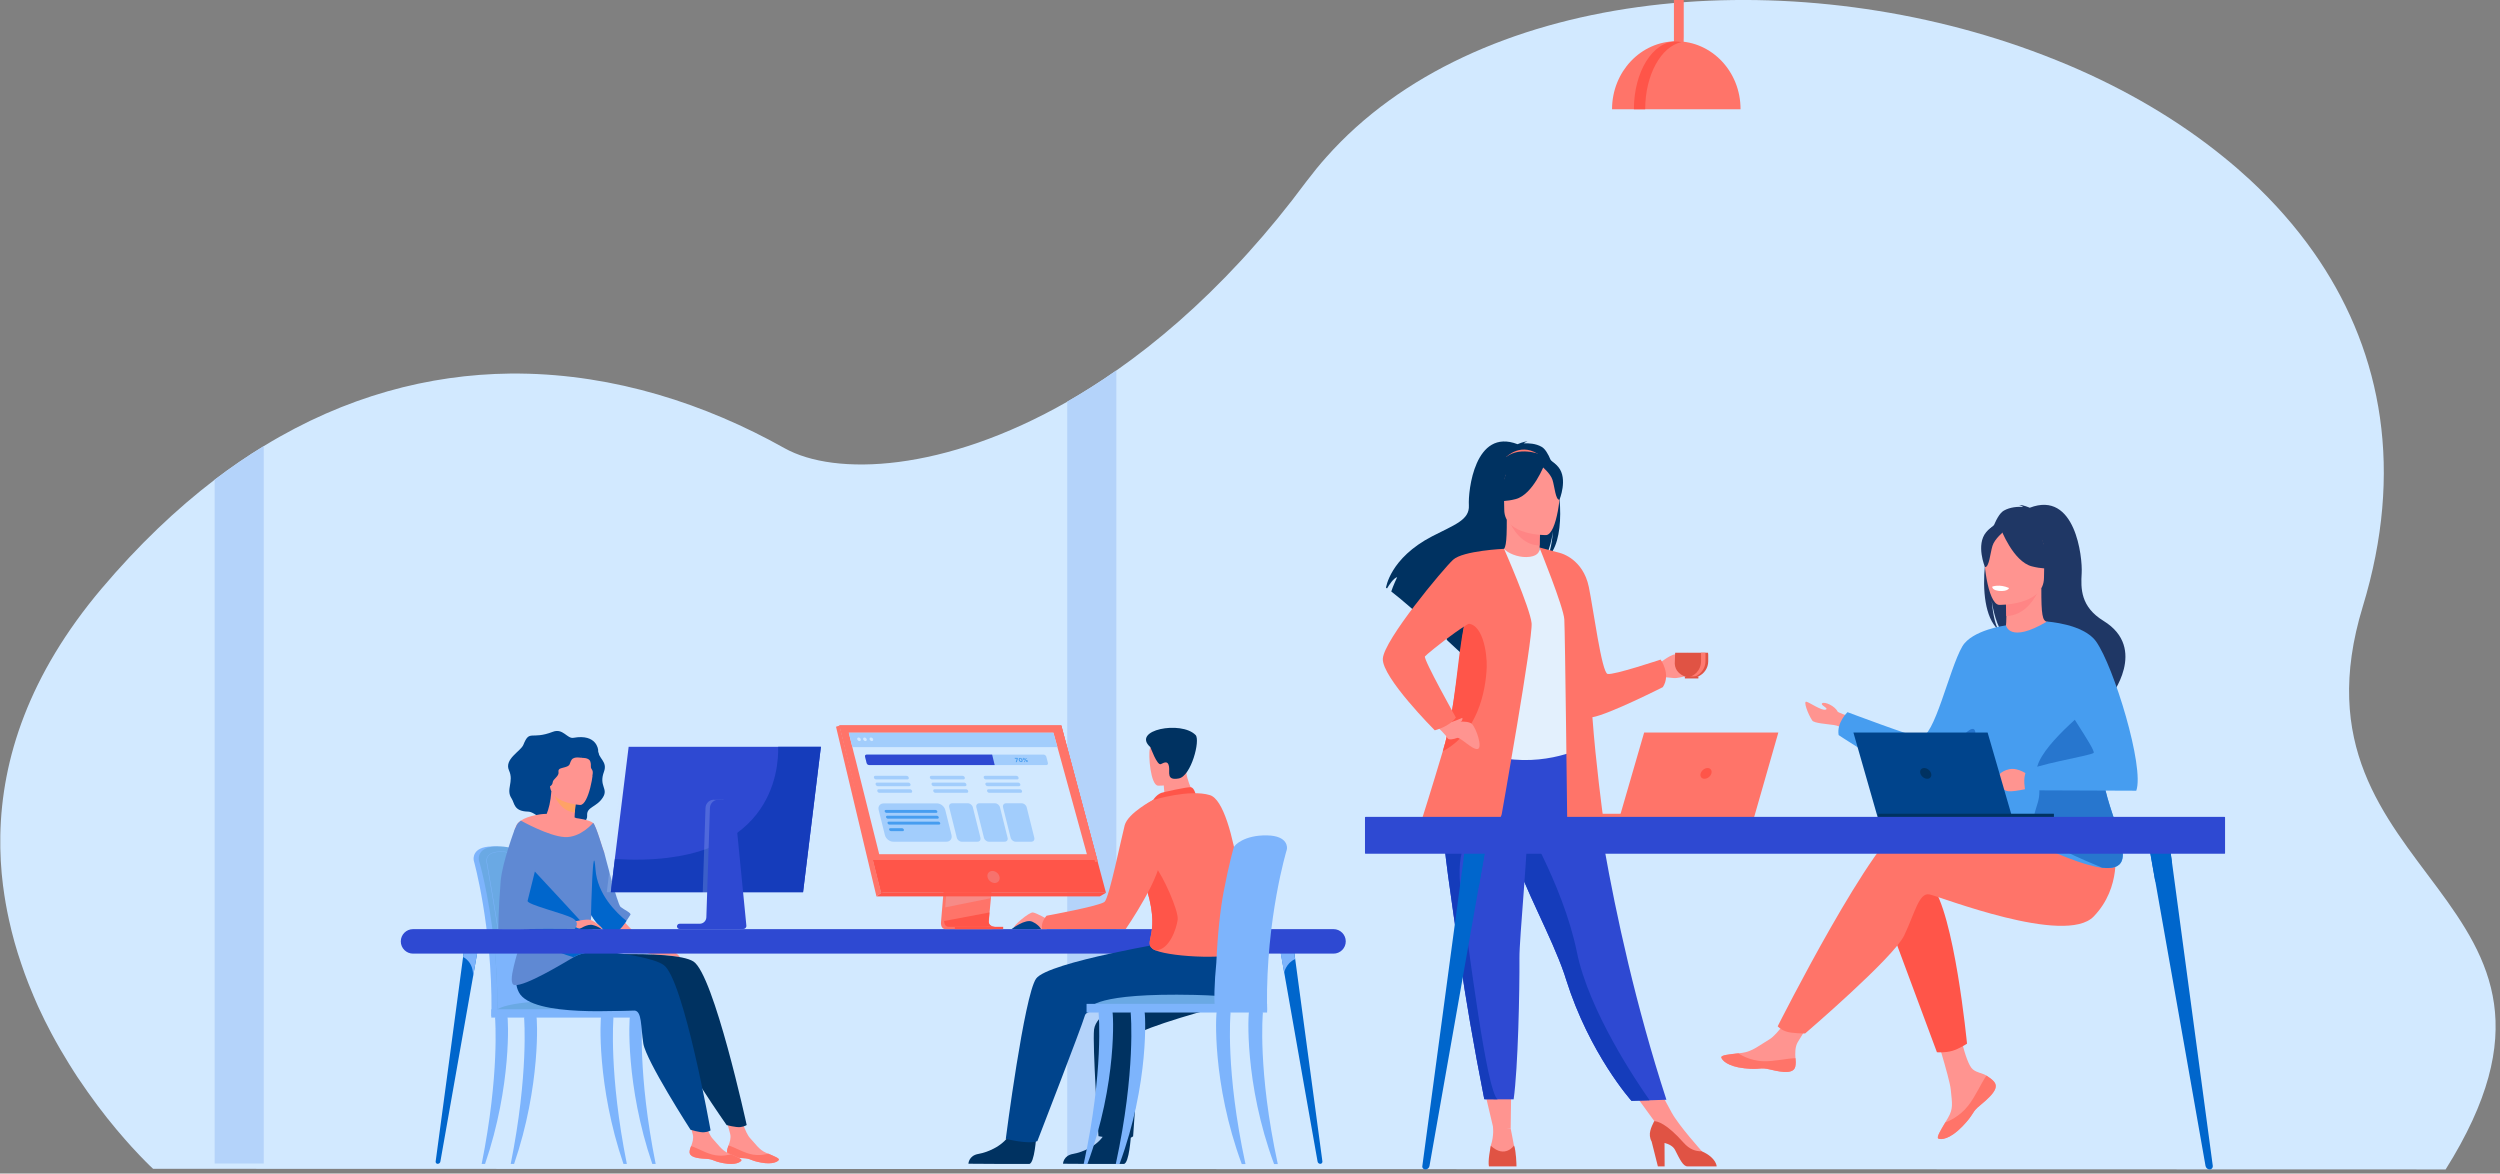 <?xml version="1.0" encoding="utf-8"?>
<!-- Generator: Adobe Illustrator 24.3.0, SVG Export Plug-In . SVG Version: 6.00 Build 0)  -->
<svg version="1.1" xmlns="http://www.w3.org/2000/svg" xmlns:xlink="http://www.w3.org/1999/xlink" x="0px" y="0px"
	 viewBox="0 0 2367.8 1111.5" style="enable-background:new 0 0 2367.8 1111.5;" xml:space="preserve">
<rect x="0" y="0" width="2367.8" height="1111.5" fill="#808080" stroke="none"/>
<style type="text/css">
	.st0{fill:#D2E9FF;}
	.st1{fill:#B4D3FA;}
	.st2{fill:#FF7469;}
	.st3{fill:#FF5549;}
	.st4{fill:#FF9490;}
	.st5{fill:#1F3765;}
	.st6{fill:#FF8585;}
	.st7{fill:#469DF0;}
	.st8{fill:#FFFFFF;}
	.st9{fill:#2776CE;}
	.st10{fill:#00448C;}
	.st11{fill:#003261;}
	.st12{fill:#FF7A70;}
	.st13{fill:#2E49D2;}
	.st14{fill:#E3F0FD;}
	.st15{fill:#E05344;}
	.st16{fill:#153CBB;}
	.st17{fill:#0066CC;}
	.st18{fill:#7DB4FC;}
	.st19{fill:#6AA9E4;}
	.st20{fill:#5F89D3;}
	.st21{fill:#FFA266;}
	.st22{opacity:0.2;fill:#D2E9FF;}
	.st23{fill:#A2CDFC;}
</style>
<g id="Layer_1">
</g>
<g id="Слой_2">
	<g>
		<g>
			<path class="st0" d="M2316.3,1107.6L145,1107c0,0-1.3-1.2-3.8-3.6c-1-0.9-2.1-2.1-3.4-3.4c-3.4-3.4-7.9-8.1-13.2-13.9
				c-2.1-2.3-4.3-4.7-6.5-7.3c-10.2-11.6-22.4-26.6-35-44.5c-3.1-4.4-6.3-9-9.5-13.8c-0.1-0.2-0.3-0.4-0.4-0.6
				c-1-1.6-2.1-3.2-3.1-4.8c0,0,0,0,0,0c-1.5-2.4-3.1-4.8-4.6-7.3c-5.6-9-11.2-18.6-16.6-28.7c-0.3-0.6-0.7-1.3-1-1.9
				c-3.7-7-7.4-14.3-10.8-21.8c-0.3-0.6-0.6-1.3-0.9-1.9c-0.4-0.9-0.8-1.8-1.2-2.7c-0.3-0.8-0.7-1.5-1-2.3c-0.9-1.9-1.7-3.8-2.5-5.8
				c-0.1-0.2-0.2-0.4-0.2-0.6c-0.2-0.5-0.5-1.1-0.7-1.6c-2.6-6.1-5-12.3-7.3-18.6c-1.1-3-2.2-6.1-3.2-9.2
				c-4.6-13.3-8.5-27.2-11.6-41.5c-2.3-10.3-4.1-20.7-5.5-31.5c0-0.2,0-0.3-0.1-0.5c-2-15.7-2.9-31.8-2.6-48.2
				c1.4-72.3,27-151.9,95.8-233.4c35-41.4,71-75.6,107.4-103.4c15.4-11.7,30.9-22.3,46.5-31.8c77.6-47.4,156.7-67.7,232.9-68.6
				c3.1,0,6.2,0,9.2,0c90,0.9,175.9,28.6,250.8,70.6c47.9,26.9,151.2,22.8,268.2-44.1c15.3-8.8,30.8-18.6,46.5-29.6
				c38.8-27.2,78.5-61.4,117.6-103.7c2.4-2.6,4.8-5.3,7.2-7.9c18.5-20.5,36.8-42.8,54.8-67.1c0.3-0.5,0.7-0.9,1.1-1.4
				c5.7-7.5,11.6-14.8,17.9-21.8C1397.3-10.3,1682.8-36,1913,44c15.8,5.5,31.3,11.5,46.5,17.9c53.9,22.9,103.7,52,146.6,86.9
				c8.7,7,17.1,14.3,25.2,21.8c22.6,21,42.8,43.9,60.1,68.5c1.8,2.6,3.6,5.3,5.4,7.9c58.9,88.5,80.3,198.7,41,327.6
				C2157.9,836.4,2480.7,845.9,2316.3,1107.6z"/>
			<path class="st1" d="M249.8,422.5V1102h-46.5V454.3C218.7,442.6,234.2,432,249.8,422.5z"/>
			<path class="st1" d="M1057.3,350.8V1102h-46.5V380.4C1026.1,371.6,1041.7,361.8,1057.3,350.8z"/>
			<g>
				<path class="st2" d="M1594.7,0v35c0,1.5,0,3-0.1,4.5c0,0,0,0,0,0c-0.3,13.6-2.1,24.1-4.3,24.1h-0.6c-2,0-3.7-9-4.2-21.2
					c0,0,0,0,0,0c0-1-0.1-2-0.1-3.1c0-0.1,0-0.1,0-0.2v0c0-1.3,0-2.7,0-4.1V0C1588.6,0,1591.6,0,1594.7,0z"/>
				<path class="st2" d="M1587.7,39.1c-33.6,0-60.9,28.8-60.9,64.4h121.7C1648.6,67.9,1621.3,39.1,1587.7,39.1z"/>
				<path class="st3" d="M1592.5,39.9c-1.7-0.4-3.5-0.6-5.3-0.6c-21.9,0-39.7,28.7-39.7,64.2h10.7
					C1558.2,70.9,1573.2,44.1,1592.5,39.9z"/>
			</g>
			<g>
				<g>
					<path class="st4" d="M1757.6,697.4c-9.3-5.4-13.9-9.7-20.6-10.7c-6.7-1-18.9-1.7-20.6-4.3c-4.2-6.3-8.6-18.6-5.5-17.8
						c3.1,0.8,14.6,8.8,18.2,7.5c3.6-1.2-5.5-4.2-3.3-6c2.3-1.9,12.3,2.7,14.6,7.8c0.8,1.8,29.5,10.7,29.5,10.7L1757.6,697.4z"/>
					<path class="st4" d="M1888.6,1024.5c1.8,2.1,2,4.4,1.1,6.9c0,0,0,0,0,0c-1.7,4.6-7.1,9.7-13.5,14.8c-0.8,0.7-1.5,1.3-2.2,1.8
						c-0.2,0.1-0.3,0.3-0.5,0.4c-0.1,0.1-0.3,0.2-0.4,0.3c-5.9,5.5-3.7,6.7-14.4,17.9c-12.2,12.7-20.6,12.9-22.9,11.7
						c-2-1,2.1-7.7,6.6-15.3c0.2-0.4,0.4-0.7,0.7-1.1c0.6-1,1.2-2,1.8-3c5.3-9.1,4-13.4,2.7-26.9c-1-11-17.1-61.4-17.1-61.4l23.3-4
						c0,0,7,40.2,14.8,46.3c4.1,3.3,8.8,3.3,12.8,5.8c0.3,0.2,0.6,0.3,0.8,0.5C1884.5,1020.8,1886.8,1022.4,1888.6,1024.5z"/>
					<path class="st2" d="M1888.6,1024.5c1.8,2.1,2,4.4,1.1,6.9c0,0,0,0,0,0c-2,4.6-7.4,9.7-13.5,14.8c-0.8,0.7-1.5,1.3-2.1,1.9
						c-0.2,0.1-0.3,0.3-0.5,0.4c-0.1,0.1-0.3,0.2-0.4,0.3c-5.9,5.5-3.7,6.7-14.4,17.9c-12.2,12.7-20.6,12.9-22.9,11.7
						c-2-1,2.1-7.7,6.6-15.3c2.4-0.9,13.4-5.3,21.7-16c7.3-9.4,12.2-21.4,17.2-28.3c0.3,0.2,0.6,0.3,0.8,0.5
						C1884.5,1020.8,1886.8,1022.4,1888.6,1024.5z"/>
					<path class="st4" d="M1700.4,1009.9c-1.4,7.2-11.7,6-23.2,3.2c-11.5-2.8-8.7,0.5-25.1-1.3c-16.3-1.8-21.3-7.9-21.8-10.3
						c-0.4-2.2,7.6-2.9,16.3-3.9c1.1-0.1,2.2-0.3,3.3-0.4c9.8-1.2,16.9-7.5,25.8-12.7c8.4-4.9,20.9-24.9,20.9-24.9l22.4,1.8
						c0,0-11.7,17.8-16.3,25.6c-2.7,4.6-2.5,10.6-2.2,15.3C1700.8,1004.8,1700.9,1007.4,1700.4,1009.9z"/>
					<path class="st2" d="M1677.2,1013.1c-11.5-2.8-8.7,0.5-25.1-1.3c-16.3-1.8-21.3-7.9-21.8-10.3c-0.4-2.2,7.6-2.9,16.3-3.9
						l0.1,0.2c0,0,9.8,6.9,23.4,7.3c11.1,0.3,22.8-2.9,30.5-2.8c0.2,2.5,0.3,5.1-0.2,7.7C1699,1017.1,1688.7,1015.9,1677.2,1013.1z"
						/>
					<path class="st3" d="M1786.2,866.7l48.3,129.9c0,0,7.4,0.7,14.5-1.3c6.5-1.9,14-6.8,14-6.8s-12-124.7-33.9-150.6
						C1807.2,811.8,1786.2,866.7,1786.2,866.7z"/>
					<path class="st2" d="M1977.1,814.2c0,0-138.7-46.9-169.6-36.9c-30.9,10-123.8,194.7-123.8,194.7s2.1,2.8,7.8,4.9
						c5.3,2,18.2,1.9,18.2,1.9s83.8-71.8,93.8-92.8c10-20.9,14-40.9,23.9-38.9c10,2,128.7,48.9,155.6,20.9
						c26.9-27.9,19.9-64.2,19.9-64.2L1977.1,814.2z"/>
					<path class="st5" d="M1892.3,596.1c-2.2-4.6-4.7-12.7-5.9-27.2c0.2,1.4,2.7,19.7,9.7,30c28.8,18.9,84.1,82.2,83,94.1
						c0,0,19.5-33,19.8-33.2c0,0,35.9-45.7-6.7-71.8c-21.6-13.3-21.5-30.4-20.6-45.2c0.9-14.8-5.9-78.6-49.2-61.9
						c0,0-7-3.1-10.1-2.6c0,0,2.5,0.5,3.8,1.8c-5-0.3-12.2,0.1-18.2,3.5C1882.1,492.6,1867.9,573.6,1892.3,596.1z"/>
					<path class="st4" d="M1897.9,599.9c-0.1,0.1,13.9,7.4,24.5,4.5c10-2.7,16.5-15.6,16.3-15.6c-4.2-0.8-5.4-6.6-5.3-31.5l-1.9,0.4
						l-32,6.3c0,0,0.7,10.1,0.8,19.6C1900.2,591.4,1899.7,599,1897.9,599.9z"/>
					<path class="st6" d="M1899.4,563.9c0,0,0.7,10.1,0.8,19.6c17.9-0.5,27.4-16.9,31.3-25.9L1899.4,563.9z"/>
					<path class="st5" d="M1934.7,554c0,0,9.4-14.8,11.7-27.5c1.6-9.1-3-42.7-36.8-37.8c0,0-9.8,1-19,7.2c-7.3,5-17.9,15.6-6.1,45
						l3.1,9.9L1934.7,554z"/>
					<path class="st4" d="M1893.4,572.9c0,0,42.4,0.7,42.5-25.7c0-26.4,5.5-44.1-21.6-45.7c-27.1-1.6-32.4,8.5-34.5,17.3
						C1877.6,527.6,1882.4,572,1893.4,572.9z"/>
					<path class="st5" d="M1895,500.8c0,0,11.6,31,29.4,35.6c17.8,4.6,25.6-0.2,25.6-0.2s-13.7-10.9-16.5-29.8
						C1933.5,506.4,1903.7,486.1,1895,500.8z"/>
					<path class="st5" d="M1897.9,503.3c0,0-8.7,6.9-10.8,13.7c-2.1,6.7-3.1,20.6-7.1,20.1c0,0-8.8-21.1,1.1-33
						C1891.5,491.5,1897.9,503.3,1897.9,503.3z"/>
					<path class="st7" d="M1992.3,714c4.2-17.5-10-51.6-24.9-79.8c-13.5-25.5-27.5-46.3-28.7-45.5c-35.6,21.1-38.8,3.6-38.8,3.6
						s-32.3,4.3-41.4,20c-12.6,21.8-26.4,87.1-40,86.1c-6.2-0.4-68.7-23.9-68.7-23.9s-10.4,9.8-8.4,21.7c0,0,30.9,20.7,57,33.9
						c13.8,7,26.3,11.9,32.2,10.5c11.9-2.8,30.5-30.4,40.5-46.6c0,0,0-0.1,0.1-0.1c12.8,72.5-4.6,89,4.2,96.7
						c9.3,8.1,22.6-3.8,51.9,8.8c19.2,8.3,45.8,20.4,63.8,22.5c9.4,1.1,16.4-0.5,18.7-6.9C2016.3,796.4,1984.3,747.4,1992.3,714z"/>
					<path class="st8" d="M1902.8,556.9c0,0-0.8,3.4-9.1,2.8c0,0-7-0.4-6.8-4.1C1886.9,555.6,1893.7,552.9,1902.8,556.9z"/>
					<path class="st9" d="M2009.6,814.9c-2.3,6.4-9.3,8-18.7,6.9c-12.4-5.4-66-26.2-65.4-40.3c0.9-20.8,10.3-21.5,3.7-47.2
						c-5.3-20.7,44.2-59,52.1-67.4c14.9,28.2,15.3,29.5,11.1,47.1C1984.3,747.4,2016.3,796.4,2009.6,814.9z"/>
					<path class="st9" d="M1871,693.9c-10,16.2-28.6,43.8-40.5,46.6c-5.9,1.4-18.3-3.5-32.2-10.5c10.1,2.6,19.9,2.5,29.4,1.6
						c10.3-1,13.3-13.6,29.6-32.6C1867.9,686.8,1870.5,689.9,1871,693.9z"/>
					<path class="st4" d="M1920.7,733.8c0,0-9-7-17.5-5.3c-8.5,1.7-12.6,7.5-12.3,10.1c0.3,2.7,4.8,10.1,11.3,10.8
						c6.5,0.7,24.9-4,24.9-4L1920.7,733.8z"/>
					<path class="st7" d="M1938.7,588.7c0,0,34.6,2.1,46.5,18.8c16.8,23.5,46.1,119.4,38.1,141.4l-105.2-0.4c0,0-2.5-11.9,1-17.7
						c3.5-5.8,61.2-15.1,63.8-17.7c2.7-2.7-33.3-51.9-33.3-59.9C1949.8,645.2,1938.7,588.7,1938.7,588.7z"/>
				</g>
				<g>
					<g>
						<polygon class="st10" points="1905.7,773.8 1778.3,773.8 1755.4,693.8 1882.5,693.8 						"/>
						<rect x="1778.8" y="770.7" class="st11" width="166.5" height="3.1"/>
					</g>
					<path class="st11" d="M1818.8,732.5c-0.8-2.8,0.8-5.1,3.6-5.1c2.8,0,5.8,2.3,6.6,5.1c0.8,2.8-0.8,5.1-3.6,5.1
						C1822.5,737.6,1819.6,735.3,1818.8,732.5z"/>
				</g>
				<g>
					<g>
						<polygon class="st2" points="1534,773.8 1661.4,773.8 1684.3,693.8 1557.2,693.8 						"/>
						
							<rect x="1494.4" y="770.7" transform="matrix(-1 -1.224647e-16 1.224647e-16 -1 3155.354 1544.542)" class="st2" width="166.5" height="3.1"/>
					</g>
					<path class="st3" d="M1620.9,732.5c0.8-2.8-0.8-5.1-3.6-5.1c-2.8,0-5.7,2.3-6.6,5.1c-0.8,2.8,0.8,5.1,3.6,5.1
						C1617.2,737.6,1620.1,735.3,1620.9,732.5z"/>
				</g>
			</g>
			<g>
				<path class="st4" d="M1568.8,630.4c0,0,12.9-10.6,17.6-10.6c4.6-0.1,13.5-2.4,13.1-0.9c-0.3,1.5-7.8,3.5-6.5,4.2
					c1.3,0.7,12.1-2.2,15.1-0.5c3,1.7,10.1,8.9,4.4,12.1c-5.7,3.1-22.8,8.1-27.2,7.5c-4.4-0.6-14.4-1.3-14.4-1.3L1568.8,630.4z"/>
				<polygon class="st4" points="1403.7,1023.3 1414.5,1069 1430.8,1068.9 1431.4,1023.3 				"/>
				<polygon class="st4" points="1540.3,1025.3 1571.6,1068.4 1583.2,1053.6 1564.6,1019.3 				"/>
				<path class="st11" d="M1477.1,473.1C1477.1,473.1,1477.1,473.1,1477.1,473.1c0-0.1,0-0.2,0-0.3c-0.2-2.3-0.5-4.5-0.8-6.8
					c0,0,0,0,0,0c-0.9-6.8-2.3-13.4-3.9-19.3c-0.9-3.4-2-6.5-3.1-9.4c-0.2-0.4-0.3-0.8-0.5-1.3l0,0c-2.6-6.4-5.6-11.1-8.7-12.8
					c-5.6-3.2-12.3-3.5-17-3.3c1.2-1.2,3.6-1.7,3.6-1.7c-2.9-0.4-9.4,2.5-9.4,2.5c-40.5-15.6-46.9,44.1-46.1,57.9
					c0.8,13.9-13.6,18.4-34.7,29.3c-40.2,20.8-43.8,48.8-43.8,48.8c0.3,0.2,0.6,0.4,1,0.6c2-3.4,6.1-9.7,9.6-10.7
					c-0.1,0.3-4.1,8.7-5.6,13.6c5.1,3.9,12,9.7,19.6,16.3c0,0,0,0,0,0c10.1,8.8,21.1,18.8,30,26.9c-0.1-2.8,0-6.7,1.1-8.8l1.7,10.2
					l0.2,1.3c5.6,5.2,10.1,9.3,12.4,11.5c0.2,0.2,0.4,0.4,0.6,0.6c0.7,0.6,1,0.9,1,0.9c-0.3-3.6,4.7-12,12.5-22.3
					c0.5-0.7,1.1-1.5,1.7-2.2c2.5-3.3,5.3-6.7,8.3-10.2c1.1-1.3,2.1-2.5,3.3-3.8c0,0,0,0,0,0c0.9-1,1.8-2.1,2.7-3.1l0,0
					c2.2-2.5,4.4-5,6.7-7.5c5.9-6.5,12.2-12.9,18.2-18.7c8.8-8.4,17.3-15.7,24.2-20.2c0.3-0.4,0.5-0.8,0.7-1.2
					c1.3-2.1,2.4-4.4,3.3-6.8c0.3-0.7,0.6-1.5,0.8-2.2c2.7-7.8,3.9-15.7,4.2-17.6c-0.7,7.8-1.7,13.6-2.9,17.9
					c-0.3,0.9-0.5,1.8-0.8,2.6v0c-0.6,1.8-1.2,3.3-1.8,4.6c1.2-1.1,2.3-2.3,3.3-3.7c0.6-0.9,1.3-1.8,1.8-2.8
					C1477.3,510.2,1478.7,491.3,1477.1,473.1z"/>
				<path class="st4" d="M1460.3,532c0.1,0.1-13,6.9-22.9,4.2c-9.3-2.5-15.4-14.6-15.3-14.6c3.9-0.8,5.1-6.2,5-29.5l1.8,0.4l30,5.9
					c0,0-0.7,9.4-0.7,18.3C1458.1,524.2,1458.5,531.2,1460.3,532z"/>
				<path class="st12" d="M1426.4,433c0,0,14.8-15.7,33.3-0.8C1459.7,432.2,1448.9,430.3,1426.4,433z"/>
				<path class="st6" d="M1458.8,498.4c0,0-0.7,9.4-0.7,18.3c-16.8-0.5-25.6-15.8-29.3-24.3L1458.8,498.4z"/>
				<path class="st11" d="M1425.8,489.2c0,0-8.8-13.9-10.9-25.8c-1.5-8.5,2.8-39.9,34.4-35.4c0,0,9.2,0.9,17.8,6.7
					c6.9,4.6,16.8,14.6,5.7,42.1l-2.9,9.3L1425.8,489.2z"/>
				<path class="st13" d="M1578.3,1041.6l-15.9,0.5l-17.2,0.5c0,0-39.7-44.2-62-115.1c-0.5-1.6-1.1-3.3-1.6-5
					c-12.2-35.6-37.5-80.2-50.8-120.6c-2.1-6.4-4-12.5-5.7-18.2c-0.5-1.8-1.1-3.6-1.6-5.4c-9.8-34.1-12.7-56.5-15.3-80.4l96.2,0.8
					C1504.3,698.6,1519.9,862,1578.3,1041.6z"/>
				<path class="st14" d="M1490.9,643.3c-0.2,45.8,6.7,65.4,6.7,65.4s-41.2,20.9-90.1,5.5c-0.6-0.2-40.5-9.3-40.5-9.3
					c0.8-1.9,8.1-32.7,8.9-34.4c10.3-22.2,18.2-31.9,19.4-38.7c2.3-12.7,2.3-25.9,1.2-38.4c-3-32.9-11.9-60.2-11.9-60.2
					c13.3-3,26.2-8.2,40-13.4c3.2,4,12.6,8,21.1,7.8c9.8-0.2,12.9-4.4,12.4-8.9c10.4,5.8,18.7,11.2,18.7,11.2
					c8.8,15.3,26.7,30.2,28,53.8C1505.1,589.4,1490.9,642,1490.9,643.3z"/>
				<path class="st4" d="M1464.4,506.8c0,0-39.7,0.7-39.7-24.1s-5.2-41.3,20.2-42.7s30.3,8,32.3,16.2
					C1479.2,464.4,1474.7,506,1464.4,506.8z"/>
				<path class="st11" d="M1463,439.4c0,0-10.9,29-27.5,33.3c-16.7,4.3-23.9-0.2-23.9-0.2s12.8-10.2,15.4-27.9
					C1426.9,444.6,1454.8,425.6,1463,439.4z"/>
				<path class="st11" d="M1460.3,441.7c0,0,8.1,6.5,10.1,12.8c2,6.3,2.9,19.3,6.6,18.8c0,0,8.2-19.7-1-30.9
					C1466.2,430.6,1460.3,441.7,1460.3,441.7z"/>
				<path class="st4" d="M1414,1066.5c0,0,1.3,9-2.1,18.7c0,0-2.7,12.1,9.3,12.3c11.9,0.2,14.9-0.9,13.5-8.3
					c-1.3-7.4-3.9-20.3-3.9-20.3L1414,1066.5z"/>
				<path class="st15" d="M1436.3,1104.7h-26.1c-1.1-5.4,1.3-16.8,1.7-19c0-0.2,0.1-0.3,0.1-0.4c0-0.1,0-0.1,0-0.1
					c13.5,12.4,22-0.3,22-0.3c0,0,0,0,0,0.1C1435.9,1089.8,1436.3,1102.8,1436.3,1104.7z"/>
				<path class="st4" d="M1611.9,1090.4c0,0-22-24.4-28.7-36.8l-16.4,8.4l36.6,34.3l8.6-1.1L1611.9,1090.4z"/>
				<path class="st15" d="M1625.9,1104.7c0,0-27.2,0-27.7,0c-4.1,0-7.3-6.8-11.7-15.5c-1.8-3.6-5.8-5.6-10-6.7l0.1,22.2h-6.4
					l-5.9-23.5c-3.9-7.2-0.3-13.6,2.4-19.3c3.2,0,11.8,2.2,28,20.5c5.3,6,11.2,8.2,17.1,8c0.1,0.1,0.2,0.1,0.2,0.1
					C1625.7,1096.6,1625.9,1104.7,1625.9,1104.7z"/>
				<path class="st16" d="M1562.4,1042.1l-17.2,0.5c0,0-39.7-44.2-62-115.1c-0.5-1.6-1.1-3.3-1.6-5c-12.2-35.6-37.5-80.2-50.8-120.6
					c-2.1-6.4-4-12.5-5.7-18.2c-0.5-1.8-1.1-3.6-1.6-5.4l14.2-10.7c0,0,42.5,68.9,55.7,133.7
					C1504.7,957.5,1550.5,1025.2,1562.4,1042.1z"/>
				<path class="st13" d="M1439.1,907.2c0.2,31.5-1.3,104-5.5,134h-15.2c-8.4,0-12.6-0.1-12.6-0.1c-10.3-52.2-17.6-95.3-23-132.5
					c-4.4-30.5-8.3-56.7-11.3-79.2c-3-22.7-5.1-41.6-5.9-57.7c-0.1-2.5-0.2-5-0.3-7.4c0-2.4-0.1-4.7,0-7l83.1-8.1
					C1447.5,804.4,1438.9,888.9,1439.1,907.2z"/>
				<path class="st16" d="M1418.4,1041.2c-8.4,0-12.6-0.1-12.6-0.1c-10.3-52.2-17.6-95.3-23-132.5c-4.4-30.5-8.3-56.7-11.3-79.2
					c-3-22.7-5.1-41.6-5.9-57.7l30.5,17.9c0,0-19.5,6.9-12,58.9C1391.6,900.5,1408,1033.8,1418.4,1041.2z"/>
				<path class="st2" d="M1422.3,771.2c0,0-5.9,21.2-26.1,18.5c-20.3-2.7-49.1-14.9-49.1-14.9s8.7-27.4,19.4-63.3
					c13-43.5,16.3-104.6,23.9-140c2.1-9.9,16.5-13.1,17-19.1l17.1-32.6c0,0,24.7,56.2,26.1,70.4
					C1452,604.4,1422.3,771.2,1422.3,771.2z"/>
				<path class="st3" d="M1408.1,632c-0.9,23-8.9,62.1-41.2,79.3c-0.1,0.1-0.3,0.1-0.4,0.2c13-43.5,12.9-85.2,20.5-120.6
					C1404.4,587.3,1408.6,619.3,1408.1,632z"/>
				<g>
					<path class="st15" d="M1617.7,618.2h-31.1c0,0.1,0,0.7-0.1,1.6c-0.1,2.8-0.3,8.3-0.3,8.9c0.4,6.6,5,10.2,9.5,12h0
						c0,0,0,0,0.1,0c1,0.4,2.1,0.7,3.1,0.9c0.7,0.2,1.5,0.3,2.1,0.3c0.4,0,0.8,0.1,1.2,0.1c2.3,0,4.4-0.5,6.4-1.4
						c5.5-2.5,9.3-8,9.3-14.3v-6.1C1617.9,619.5,1617.8,618.9,1617.7,618.2z"/>
					<path class="st12" d="M1615.2,618.2h-4.2c0.1,0.6,0.1,1.3,0.1,2v6.1c0,4.3-1.7,8.1-4.5,11c-1.4,1.4-3,2.5-4.8,3.3
						c-0.9,0.4-1.9,0.7-2.9,1c-0.4,0.1-0.9,0.2-1.3,0.2c0.7,0.1,1.4,0.1,2.1,0.1c0.4,0,0.9,0,1.3-0.1c1.8-0.1,3.5-0.6,5-1.3
						c2.9-1.3,5.4-3.5,7-6.2c0,0,0,0,0,0c0.7-1.1,1.2-2.2,1.6-3.5c0.5-1.5,0.7-3,0.7-4.6v-6.1
						C1615.3,619.5,1615.3,618.9,1615.2,618.2z"/>
					
						<rect x="1595.8" y="640.6" transform="matrix(-1 -1.224647e-16 1.224647e-16 -1 3204.363 1283.174)" class="st15" width="12.8" height="1.9"/>
				</g>
				<path class="st2" d="M1572.8,624.7c0,0-44.6,14.9-50.2,13.6c-5.6-1.2-13.5-61.7-17.8-82.4c-5.5-26.7-26.7-32-26.7-32l-20.1-5.4
					c0,0,23,56.7,23.6,68.2c0.7,11.5,2.7,187.7,2.7,187.7s-1.4,8.1,14.2,4.7c15.5-3.4,19.6-6.8,19.6-6.8s-6.7-49.3-9.9-93
					c15.8-2.7,66.7-28.5,66.7-28.5C1582.9,638.6,1572.8,624.7,1572.8,624.7z"/>
				<path class="st4" d="M1372.2,684.5c0,0,17.5-3.1,21.9,1.2c4.3,4.3,10.3,22.7,5.4,23.7c-5,1-16.5-11.6-19.4-10.5
					c-2.9,1-8.1,2.6-9.4-0.1c-1.2-2.8-9.9-10.9-9.9-10.9L1372.2,684.5z"/>
				<path class="st4" d="M1385,679.9c0,0-10.7,4.7-12.8,4.5c-2.1-0.1,4.5,4.1,4.5,4.1l3.3-3.2C1380.1,685.4,1386,683.7,1385,679.9z"
					/>
				<path class="st2" d="M1424.6,519.8c0,0-39,1.7-48.4,10.4c-9.4,8.7-65.6,76.1-66.5,93.7c-0.9,17.7,49.2,67.8,49.2,67.8
					s13.9-3.4,20-12.1c0,0-31.1-55.5-29.3-57.9s54.6-45.6,58.9-36C1412.3,593.9,1424.6,519.8,1424.6,519.8z"/>
			</g>
			<g>
				<g>
					<g>
						<path class="st17" d="M1409.2,791.2l-8.9,50.2v0l-24.5,138.8l-21.9,124.1c-0.3,1.9-2,3.3-4,3.3c-1.7,0-3.1-1.5-2.8-3.1
							l18.9-140.6l20.2-150.4l3-22.7L1409.2,791.2z"/>
					</g>
					<path class="st17" d="M1400.3,841.5c1.2-21.6-14.1-28.1-14.1-28.1l3-22.7l19.9,0.6L1400.3,841.5z"/>
				</g>
				<g>
					<g>
						<path class="st17" d="M2092.9,1107.6c-2,0-3.6-1.4-4-3.3l-19.4-110.2l-28-158.5l-7.8-44.3l19.9-0.6l3.5,25.7l24.3,180.8
							l14.4,107.2C2095.9,1106.1,2094.6,1107.6,2092.9,1107.6z"/>
					</g>
					<path class="st17" d="M2057,816.4c-12.9,5.7-15.6,19.2-15.6,19.2l-7.8-44.3l19.9-0.6L2057,816.4z"/>
				</g>
				<path class="st13" d="M2106.9,808.6h-813.6c-0.2,0-0.5-0.2-0.5-0.5v-33.9c0-0.2,0.2-0.5,0.5-0.5h813.6c0.2,0,0.5,0.2,0.5,0.5
					v33.9C2107.4,808.4,2107.2,808.6,2106.9,808.6z"/>
			</g>
			<g>
				<g>
					<g>
						<path class="st18" d="M508.4,918.3c-1.1-26.4-3.4-49.3-6.2-65.3c-4.5-25.5-8.5-40.2-8.5-40.3c-0.6-2.2-9.1-11.3-28-11
							c-18.9,0.3-17.1,12.2-17.1,12.2l0,0c0,0.4,0.1,0.8,0.1,1.1c0.2,0.6,17.5,62.7,16.8,142.9c0,1.1-0.1,3.1-0.1,4.4
							c0,0,43.8,1.1,43.8,0C510.7,955.2,510,935.7,508.4,918.3z"/>
						<path class="st19" d="M513.9,957.4c0,1.1-0.6,2-1.3,2h0c-0.7,0-1.3-0.9-1.3-2h-37.6c0,1.1-0.6,2-1.3,2h0
							c-0.7,0-1.3-0.9-1.3-2.1c0.2-22.9-1.1-44.4-3.1-63.3c-5-47.2-14.2-78.7-14.4-79.1c-0.1-0.3-0.1-0.7-0.1-1.1
							c0,0-1.8-11.9,17.1-12.2c18.9-0.3,27.4,8.8,28,11c0,0.1,2.3,8.4,5.3,23.4c1,4.9,2.1,10.6,3.2,17c2.8,16,5.1,38.9,6.2,65.3
							C514.9,935.7,515.4,950.4,513.9,957.4z"/>
						<path class="st18" d="M513.9,957.4c0,1.1-0.6,2-1.3,2h0c-0.7,0-1.3-0.9-1.3-2h-37.6c0,1.1-0.6,2-1.3,2h0
							c-0.7,0-1.3-0.9-1.3-2.1c0.2-22.9-1.1-44.4-3.1-63.3c6.2-29.9,30.2-52.8,36-58c1,4.9,2.1,10.6,3.2,17
							c2.8,16,5.1,38.9,6.2,65.3C514.9,935.7,515.4,950.4,513.9,957.4z"/>
						<g>
							<path class="st18" d="M476,957l-0.1-0.1l0-0.1c0,0,0-0.1,0-0.1c0-0.7-1-48-3.7-70.5c-1.6-13.4-11.3-69.4-11.4-69.6
								c-0.1-0.2-0.1-0.5-0.1-0.8c0-0.1-0.4-2.9,1.7-5.4c2.1-2.5,5.9-3.8,11.2-3.9c0.2,0,0.4,0,0.6,0c13.6,0,19.9,6.6,20.4,8.4
								c0.1,0.3,10.9,43.6,12.8,68c0.2,2.3,0.6,6.1,1,11c2.9,28.6,5.6,59.3,1.6,60c-6.3,1.1-12.6,1.2-17.3,1.2c-1.6,0-3.1,0-4.6,0
								c-1.3,0-2.5,0-3.6,0c-5,0-8.1,0.3-8.2,1.8c0,0,0,0,0,0.1l0,0C476.2,956.9,476.2,957,476,957L476,957z M474.2,806.8
								c-0.2,0-0.4,0-0.6,0c-5.2,0.1-8.9,1.3-10.9,3.7c-2,2.4-1.6,5.1-1.6,5.1c0,0.3,0,0.6,0.1,0.8c0.1,0.2,9.8,56,11.4,69.7
								c2.5,20.8,3.5,62.7,3.7,69.6c1-1,3.8-1.2,8.2-1.2c1.1,0,2.3,0,3.6,0c1.4,0,3,0,4.6,0h0c4.8,0,11-0.1,17.3-1.2
								c4-0.7,0-40.4-1.9-59.5c-0.5-4.9-0.9-8.7-1-11c-1.9-24.4-12.6-67.5-12.7-67.9C493.7,813.2,487.6,806.8,474.2,806.8z"/>
						</g>
						<path class="st19" d="M468.2,959.4h147.3c0,0-3.4-13.7-88.7-11.6C466.4,949.2,468.2,959.4,468.2,959.4z"/>
						<g>
							<path class="st18" d="M456.2,1102.4c17.1-85.3,12.7-137.6,12.7-138.2c0-1.3,2.4-2.5,3.7-2.5c1.3,0,7.2-0.4,7.9,0.7
								c0.9,1.5,4.3,65.9-21.1,140H456.2z"/>
						</g>
						<g>
							<path class="st18" d="M593.7,1102.4c-17.1-85.3-12.7-137.6-12.7-138.2c0-1.3-2.4-2.5-3.7-2.5c-1.3,0-7.2-0.4-7.9,0.7
								c-0.9,1.5-4.3,65.9,21.1,140H593.7z"/>
						</g>
						<g>
							<path class="st18" d="M621,1102.4c-17.1-85.3-12.7-137.6-12.7-138.2c0-1.3-2.4-2.5-3.7-2.5c-1.3,0-7.2-0.4-7.9,0.7
								c-0.9,1.5-4.3,65.9,21.1,140H621z"/>
						</g>
						<g>
							<path class="st18" d="M483.7,1102.4c17.1-85.3,12.7-137.6,12.7-138.2c0-1.3,2.4-2.5,3.7-2.5c1.3,0,7.2-0.4,7.9,0.7
								c0.9,1.5,4.3,65.9-21.1,140H483.7z"/>
						</g>
						<path class="st18" d="M618.5,963.8H465.4c-0.1,0-0.1,0-0.1-0.1V956c0-0.1,0-0.1,0.1-0.1h153.1c0.1,0,0.1,0,0.1,0.1v7.7
							C618.6,963.7,618.5,963.8,618.5,963.8z"/>
					</g>
					<g>
						<path class="st4" d="M585.2,866.3c0,0,26.9,30.7,32.4,30.2c5.6-0.5,9.1-2.3,14,0c3.5,1.6,14.6,10.6,11.7,10
							c-3-0.6-8.4-1.3-9.8-1.4c-2-0.2-5.1-0.2-7.3-0.6c-1.4-0.2-6.2-0.4-7.9-0.4c-7.1-0.2-40.6-19.8-40.6-19.8L585.2,866.3z"/>
						<path class="st10" d="M566.5,710.2c0,0-1.2-15.4-23.4-11.4c-5.9,1.1-9.9-9.4-19.5-5.7c-20.7,8-21.9-2.6-27.9,12.3
							c-2.5,6.2-18.4,13.5-13.6,24.3c4.9,10.8-3.3,18,2.4,26.5c3,4.4,1.8,12.2,15.7,12.5c7,0.1,17.8,13,25.6,15.4
							c7.8,2.3,31.2-1,30.3-11.7c-0.7-8.4,9.1-7.7,15-17.3c5.2-8.4-4.1-10.5,0.9-24.1C575.8,720.9,566.2,718.5,566.5,710.2z"/>
						<g>
							<path class="st4" d="M688.6,1090.1c-0.5,5.2,6.7,6.4,15,6.8c8.3,0.4,5.8,2.1,17.2,4.2c11.4,2.1,16-1.1,16.8-2.6
								c0.7-1.4-4.6-3.5-10.2-5.9c-0.7-0.3-1.4-0.6-2.1-0.9c-6.4-2.8-9.9-8.5-14.9-13.8c-4.7-5-9.2-21.1-9.2-21.1l-15.5-3.3
								c0,0,4.4,14.4,5.9,20.6c0.9,3.6-0.4,7.7-1.6,10.8C689.4,1086.5,688.8,1088.3,688.6,1090.1z"/>
							<path class="st2" d="M703.7,1096.9c8.3,0.4,5.8,2.1,17.2,4.2c11.4,2.1,16-1.1,16.8-2.6c0.7-1.4-4.6-3.5-10.2-5.9l-0.1,0.1
								c0,0-8,2.7-17.3,0.2c-7.6-2.1-14.9-6.6-20.1-8c-0.6,1.7-1.3,3.4-1.4,5.2C688.2,1095.2,695.3,1096.5,703.7,1096.9z"/>
						</g>
						<path class="st11" d="M534.2,906.1c0,0,103.1-7.8,122.5,4.5c19.4,12.2,50.5,154.9,50.5,154.9s-1.9,1.5-6.2,2
							c-4,0.4-12.8-1.9-12.8-1.9s-44.7-63.8-47.9-79.9c-3.2-16.1-2.4-30.4-9.6-30.8c-7.2-0.4-96.6,10.9-110.1-13
							c-13.5-23.8-2.3-47.4-2.3-47.4L534.2,906.1z"/>
						<g>
							<path class="st4" d="M653.2,1090.7c-0.5,5.2,6.7,6.4,15,6.8c8.3,0.4,5.8,2.1,17.2,4.2c11.4,2.1,16-1.1,16.8-2.6
								c0.7-1.4-4.6-3.5-10.2-5.9c-0.7-0.3-1.4-0.6-2.1-0.9c-6.4-2.8-9.9-8.5-14.9-13.8c-4.7-5-9.2-21.1-9.2-21.1l-15.5-3.3
								c0,0,4.4,14.4,5.9,20.6c0.9,3.6-0.4,7.7-1.6,10.8C654,1087.1,653.3,1088.8,653.2,1090.7z"/>
							<path class="st2" d="M668.2,1097.5c8.3,0.4,5.8,2.1,17.2,4.2c11.4,2.1,16-1.1,16.8-2.6c0.7-1.4-4.6-3.5-10.2-5.9l-0.1,0.1
								c0,0-8,2.7-17.3,0.2c-7.6-2-14.9-6.6-20.1-8c-0.6,1.7-1.3,3.4-1.4,5.2C652.7,1095.8,659.9,1097.1,668.2,1097.5z"/>
						</g>
						<path class="st10" d="M518,896.6c0,0,91.6,4.3,110.5,17.3c18.9,13,44.5,156.7,44.5,156.7s-2,1.5-6.3,1.8
							c-4,0.3-12.7-2.4-12.7-2.4s-42.2-65.5-44.7-81.7c-2.5-16.2-1.2-30.5-8.3-31.2c-7.2-0.7-96.9,7.1-109.5-17.2
							C478.7,915.5,518,896.6,518,896.6z"/>
						<path class="st4" d="M490.5,779.6c0-0.1,0.1-0.1,0.1-0.1c0.7-0.8,1.6-1.6,2.6-2.2l0,0c0,0,0,0,0,0c7.5-5.2,20.8-6.3,20.8-6.3
							v0l0,0c0,0,0,0,0,0c0,0,1.5-0.1,3.8-0.2c1.8-4.5,3.7-11.3,4.4-21.1l1.3,0.4l22.3,6c0,0-1,7.1-1.4,13.8
							c-0.1,1.5-0.2,2.9-0.2,4.3c0.6,0.2,1.2,0.5,1.8,0.7h0v0c0,0,12.7,1.5,15.8,4.7c3,3.2,9,24.8,10.6,28.6l-85.8,1.4
							C486.5,809.3,484.3,786.9,490.5,779.6z"/>
						<path class="st20" d="M597,866.5c-0.5,0.6-1.8,2.9-3.7,5.7c-0.6,0.8-1.2,1.7-1.8,2.6c-2.7,3.8-6.2,7.7-9.7,9.1
							c-1.3,0.5-2.7,0.7-4,0.4c-2-0.5-5.2-2.8-8.4-5.8c-2.6-2.5-5.3-5.5-7.3-8.5c-0.8-1.2-1.5-2.4-2-3.5c-0.1,0.9-0.2,1.8-0.3,2.6v0
							c-0.5,4.5-0.5,8,0.2,9.6c0.9,2,4,4.1,7.4,6.1c6.8,4,15.3,7.8,12.4,11.2c-2.4,2.9-10,3.8-18.1,5.1c-6.4,1-13,2.4-17.8,5.2
							c-0.2,0.1-0.4,0.2-0.6,0.3c-11.4,6.7-45.6,27.4-55.8,26.4c-4-0.4-3.3-8-0.8-18.2c3.8-16,11.8-38.3,11.8-47.9
							c0-5.3-11.9-57.6-11.9-57.6s-2.2-22.4,4-29.7l2.7-2.4l0,0c0,0,0,0,0,0c0.4,0.2,26.3,14.8,41.5,15.6c15.2,0.8,27-13.5,27-13.5
							c3,3.2,9,24.8,10.6,28.6c0,0,12.3,48.6,15.4,51.1C590.8,861.5,598.5,864.8,597,866.5z"/>
						<path class="st21" d="M545.8,755.8c0,0-1,7.1-1.4,13.8c-12.6-1.2-18.5-13.2-20.8-19.7L545.8,755.8z"/>
						<path class="st4" d="M549.6,762.4c0,0-29.9-1.5-28.7-20.1c1.2-18.6-1.8-31.4,17.3-31.2c19.2,0.2,22.4,7.5,23.5,13.8
							C562.9,731.3,557.5,762.3,549.6,762.4z"/>
						<path class="st10" d="M550.9,717.8c0,0-7.2-1.7-9.5,1.8c-2.3,3.5-0.7,5.4-5.9,6.9c-5.2,1.5-7,1.4-6.5,5
							c0.5,3.7-5.2,6.4-5.5,9.3c-0.2,2.9-2.6,4.4-4.9,4.6c-2.3,0.2-1.3-37.7,7.6-39.3c8.9-1.7,17.4,0.3,20,2.4
							C548.9,710.5,550.9,717.8,550.9,717.8z"/>
						<path class="st10" d="M550.9,717.8c0,0,7-0.5,8.2,3.5c1.3,4-0.4,4.9,1.4,7.3c1.8,2.4,0.7,6.7,0.7,6.7s13.8-25.3-0.7-27
							C546,706.5,546.3,709.5,550.9,717.8z"/>
						<path class="st17" d="M593.3,872.2c-0.6,0.8-1.2,1.7-1.8,2.6c-2.7,3.8-6.2,7.7-9.7,9.1c-1.3,0.5-2.7,0.7-4,0.4
							c-2-0.5-5.2-2.8-8.4-5.8c-2.6-2.5-5.3-5.5-7.3-8.5c-0.8-1.2-1.5-2.4-2-3.5c-0.1,0.9-0.2,1.8-0.3,2.6v-4.2
							c0,0,1.7-74.2,4.2-41.6C565.7,847.1,583.8,864.6,593.3,872.2z"/>
						<path class="st17" d="M502.6,821.2c0,0-36.8,63.3,40.5,85.4c0.2-0.1,0.4-0.2,0.6-0.3c4.7-2.8,11.4-4.1,17.8-5.2
							c8.1-1.3,15.6-2.2,18.1-5.1c2.9-3.4-5.6-7.3-12.4-11.2c-3.4-2-10.6-3.9-11.6-6C554.9,877.2,502.6,821.2,502.6,821.2z"/>
					</g>
				</g>
				<g>
					<g>
						<path class="st17" d="M453.9,891.6l-5.9,33.5v0l-16.3,92.4l-14.6,82.6c-0.2,1.3-1.3,2.2-2.6,2.2c-1.1,0-2-1-1.9-2.1l12.6-93.7
							l13.4-100.2l2-15.1L453.9,891.6z"/>
					</g>
					<path class="st18" d="M448,925.1c0.8-14.4-9.4-18.7-9.4-18.7l2-15.1l13.3,0.4L448,925.1z"/>
					<g>
						<g>
							<path class="st17" d="M1250.5,1102.3c-1.3,0-2.4-0.9-2.6-2.2l-13-73.4l-18.6-105.6l-5.2-29.5l13.3-0.4l2.3,17.1l16.2,120.5
								l9.6,71.4C1252.5,1101.3,1251.7,1102.3,1250.5,1102.3z"/>
						</g>
						<path class="st18" d="M1226.6,908.4c-8.6,3.8-10.4,12.8-10.4,12.8l-5.2-29.5l13.3-0.4L1226.6,908.4z"/>
					</g>
					<path class="st13" d="M1263,903.2H391.2c-6.4,0-11.6-5.2-11.6-11.6l0,0c0-6.4,5.2-11.6,11.6-11.6H1263
						c6.4,0,11.6,5.2,11.6,11.6l0,0C1274.6,898,1269.4,903.2,1263,903.2z"/>
				</g>
				<g>
					<polygon class="st22" points="756.8,845 574.7,845 591.6,707.3 773.7,707.3 					"/>
					<g>
						<polygon class="st13" points="777.5,707.3 760.6,845 578.5,845 582.3,813.6 595.4,707.3 						"/>
						<path class="st16" d="M777.5,707.3L760.6,845H578.5l3.9-31.4c150.3,9.1,155.2-85.9,154.6-106.3H777.5z"/>
						<path class="st22" d="M691.9,766.7c-0.4-4.4-2.7-8.7-7.1-9.3l-7.7,0.1c-4.6-0.6-8.7,2.9-8.9,7.6l-3.4,103.7
							c-0.1,3.4-2.9,6.1-6.3,6.1h-18.9c-1.2,0-2.2,0.7-2.5,1.8c-0.5,1.7,0.8,3.2,2.4,3.2h59.2c0.1,0,0.2,0,0.3,0l0.7,0
							c1.8,0,3.2-1.5,3-3.3L691.9,766.7z"/>
						<path class="st13" d="M696.1,766.7c-0.4-4.4-2.7-8.7-7.1-9.3l-7.7,0.1c-4.6-0.6-8.7,2.9-8.9,7.6l-3.4,103.7
							c-0.1,3.4-2.9,6.1-6.3,6.1h-18.9c-1.2,0-2.2,0.7-2.5,1.8c-0.5,1.7,0.8,3.2,2.4,3.2h59.2c0.1,0,0.2,0,0.3,0l0.7,0
							c1.8,0,3.2-1.5,3-3.3L696.1,766.7z"/>
					</g>
				</g>
				<g>
					<g>
						<path class="st2" d="M901.4,752.6l-10.1,120.1c0,0-1.1,7.3,4.4,7.3c8.9,0,44.3,0,44.3,0s-6.7-1.5-6.6-4.9
							c0.1-4,11.8-123.6,11.8-123.6L901.4,752.6z"/>
						<path class="st2" d="M942.9,877.8c-1.8,0-35.6,0.1-44.2,0c-3.8,0-4.4-3.4-4.5-5.5c0-1,0.1-1.8,0.1-1.8l0.3-3.1l0.7-8l0.6-7
							l0.8-9l0.6-7.6l7.2-85.3l43.8-1.1c0,0-4.9,50-8.4,86.5c-0.4,4.1-0.8,8-1.1,11.6c-0.1,1.2-0.2,2.3-0.3,3.4
							c-0.3,3.4-0.6,6.6-0.9,9.4c-0.1,1.5-0.3,2.8-0.4,4.1c-0.4,4.9-0.7,8-0.7,8.6c0,0.3,0,0.7,0.1,1
							C937.1,877.6,942.2,877.8,942.9,877.8z"/>
						<polygon class="st3" points="795.2,687.2 819.8,786 823.1,799.6 834.6,845.6 1047.5,845.6 1005.2,687.2 						"/>
						<polygon class="st2" points="795.2,687.2 791.8,688.3 830.1,849 834.6,845.6 						"/>
						<polygon class="st3" points="830.1,849 1041.6,849 1047.5,845.6 834.6,845.6 						"/>
						
							<rect x="904.4" y="877.8" transform="matrix(-1 -1.224647e-16 1.224647e-16 -1 1854.535 1757.814)" class="st3" width="45.8" height="2.2"/>
						<polygon class="st2" points="1037.2,816.4 1002.6,689.3 794.8,689.3 794.8,687.2 1005.2,687.2 1039.7,816.1 						"/>
						<polygon class="st22" points="938.5,849 938.3,850.7 895.2,859.4 895.8,852.4 896.1,849 						"/>
						<path class="st3" d="M942.9,877.8c-1.8,0-35.6,0.1-44.2,0c-3.8,0-4.4-3.4-4.5-5.5l42.9-8.1c-0.4,4.9-0.7,8-0.7,8.6
							c0,0.3,0,0.7,0.1,1C937.1,877.6,942.2,877.8,942.9,877.8z"/>
						<polygon class="st3" points="928.1,813.5 834.6,845.6 823.1,799.6 						"/>
						<polygon class="st2" points="795.2,687.2 1005.2,687.2 1039.3,814.5 825.8,814.5 						"/>
					</g>
					<path class="st22" d="M946.7,830.6c-0.6-3.1-3.6-5.7-6.8-5.7c-3.1,0-5.2,2.5-4.6,5.7c0.6,3.1,3.6,5.7,6.8,5.7
						S947.3,833.7,946.7,830.6z"/>
					<polygon class="st0" points="1029.4,809 832.7,809 810.5,720.3 808.7,713.4 807.3,707.6 803.9,694 997.7,694 1001.5,707.6 
						1003.1,713.4 1005,720.3 					"/>
					<polygon class="st23" points="1001.5,707.6 807.3,707.6 803.9,694 997.7,694 					"/>
					<g>
						<path class="st0" d="M811.9,700.2c-0.2-0.9,0.3-1.7,1.3-1.7c0.9,0,1.9,0.8,2.1,1.7c0.2,0.9-0.3,1.7-1.3,1.7
							C813.1,701.9,812.1,701.1,811.9,700.2z"/>
						<path class="st0" d="M817.5,700.2c-0.2-0.9,0.3-1.7,1.3-1.7c0.9,0,1.9,0.8,2.1,1.7c0.2,0.9-0.3,1.7-1.3,1.7
							C818.7,701.9,817.8,701.1,817.5,700.2z"/>
						<path class="st0" d="M823.6,700.2c-0.2-0.9,0.3-1.7,1.3-1.7c0.9,0,1.9,0.8,2.1,1.7c0.2,0.9-0.3,1.7-1.3,1.7
							C824.8,701.9,823.9,701.1,823.6,700.2z"/>
					</g>
					<g>
						<path class="st23" d="M859.5,738.2h-29.7c-0.9,0-1.9-0.7-2.1-1.7l0,0c-0.2-0.9,0.3-1.7,1.2-1.7h29.7c0.9,0,1.9,0.7,2.1,1.7
							l0,0C861,737.5,860.4,738.2,859.5,738.2z"/>
						<path class="st23" d="M861.1,744.6h-29.7c-0.9,0-1.9-0.7-2.1-1.7l0,0c-0.2-0.9,0.3-1.7,1.3-1.7h29.7c0.9,0,1.9,0.8,2.1,1.7
							l0,0C862.6,743.8,862,744.6,861.1,744.6z"/>
						<path class="st23" d="M862.7,750.9H833c-0.9,0-1.9-0.7-2.1-1.7l0,0c-0.2-0.9,0.3-1.7,1.2-1.7h29.7c0.9,0,1.9,0.7,2.1,1.7l0,0
							C864.1,750.2,863.6,750.9,862.7,750.9z"/>
					</g>
					<g>
						<path class="st23" d="M912.5,738.2h-29.7c-0.9,0-1.9-0.7-2.1-1.7l0,0c-0.2-0.9,0.3-1.7,1.3-1.7h29.7c0.9,0,1.9,0.7,2.1,1.7
							l0,0C914,737.5,913.4,738.2,912.5,738.2z"/>
						<path class="st23" d="M914.1,744.6h-29.7c-0.9,0-1.9-0.7-2.1-1.7l0,0c-0.2-0.9,0.3-1.7,1.2-1.7h29.7c0.9,0,1.9,0.8,2.1,1.7
							l0,0C915.6,743.8,915,744.6,914.1,744.6z"/>
						<path class="st23" d="M915.7,750.9H886c-0.9,0-1.9-0.7-2.1-1.7l0,0c-0.2-0.9,0.3-1.7,1.3-1.7h29.7c0.9,0,1.9,0.7,2.1,1.7l0,0
							C917.2,750.2,916.6,750.9,915.7,750.9z"/>
					</g>
					<g>
						<path class="st23" d="M963.5,738.2h-29.7c-0.9,0-1.9-0.7-2.1-1.7l0,0c-0.2-0.9,0.3-1.7,1.2-1.7h29.7c0.9,0,1.9,0.7,2.1,1.7
							l0,0C965,737.5,964.4,738.2,963.5,738.2z"/>
						<path class="st23" d="M965.1,744.6h-29.7c-0.9,0-1.9-0.7-2.1-1.7l0,0c-0.2-0.9,0.3-1.7,1.3-1.7h29.7c0.9,0,1.9,0.8,2.1,1.7
							l0,0C966.6,743.8,966,744.6,965.1,744.6z"/>
						<path class="st23" d="M966.7,750.9H937c-0.9,0-1.9-0.7-2.1-1.7l0,0c-0.2-0.9,0.3-1.7,1.3-1.7h29.7c0.9,0,1.9,0.7,2.1,1.7l0,0
							C968.2,750.2,967.6,750.9,966.7,750.9z"/>
					</g>
					<g>
						<g>
							<g>
								<path class="st23" d="M991,716.7l1.5,5.9c0.3,1.1-0.4,2-1.5,2H823.2c-1.1,0-2.2-0.9-2.4-2l-1.5-5.9c-0.3-1.1,0.4-2,1.5-2
									h167.8C989.6,714.8,990.7,715.7,991,716.7z"/>
								<path class="st13" d="M939.7,714.8l2.4,9.8H823.2c-1.1,0-2.2-0.9-2.4-2l-1.5-5.9c-0.3-1.1,0.4-2,1.5-2H939.7z"/>
							</g>
							<g>
								<path class="st7" d="M963.1,718.6h-1.9l-0.2-0.8h2.8l0.2,0.7l-1,3.3h-1L963.1,718.6z"/>
								<path class="st7" d="M964.9,719.8c-0.3-1.1,0.2-2,1.3-2c1,0,2,0.9,2.3,2c0.3,1.1-0.2,2-1.3,2
									C966.1,721.9,965.2,721,964.9,719.8z M967.5,719.8c-0.2-0.7-0.7-1.3-1.2-1.3c-0.5,0-0.7,0.5-0.5,1.3
									c0.2,0.7,0.7,1.3,1.2,1.3C967.5,721.1,967.7,720.6,967.5,719.8z"/>
								<path class="st7" d="M968.7,718.8c-0.1-0.6,0.1-1,0.7-1c0.6,0,1.1,0.4,1.2,1c0.1,0.6-0.1,1-0.7,1
									C969.3,719.8,968.8,719.4,968.7,718.8z M971.7,717.9h0.7l-1.9,3.9h-0.7L971.7,717.9z M970,718.8c-0.1-0.3-0.3-0.5-0.5-0.5
									c-0.2,0-0.3,0.2-0.2,0.5c0.1,0.3,0.3,0.5,0.5,0.5C970,719.3,970.1,719.1,970,718.8z M971.6,720.8c-0.1-0.6,0.1-1,0.7-1
									c0.6,0,1.1,0.4,1.2,1c0.1,0.6-0.1,1-0.7,1C972.3,721.9,971.8,721.4,971.6,720.8z M973,720.8c-0.1-0.3-0.3-0.5-0.5-0.5
									c-0.2,0-0.3,0.2-0.2,0.5c0.1,0.3,0.3,0.5,0.5,0.5C973,721.3,973,721.1,973,720.8z"/>
							</g>
						</g>
						<g>
							<path class="st23" d="M925.8,797.2h-14.9c-2.1,0-4.2-1.7-4.7-3.8l-7.2-28.8c-0.5-2.1,0.7-3.8,2.8-3.8h14.9
								c2.1,0,4.2,1.7,4.7,3.8l7.2,28.8C929.1,795.5,927.9,797.2,925.8,797.2z"/>
							<path class="st23" d="M951.5,797.2h-14.9c-2.1,0-4.2-1.7-4.7-3.8l-7.2-28.8c-0.5-2.1,0.8-3.8,2.8-3.8h14.9
								c2.1,0,4.2,1.7,4.7,3.8l7.2,28.8C954.9,795.5,953.6,797.2,951.5,797.2z"/>
							<path class="st23" d="M976.8,797.2h-14.9c-2.1,0-4.2-1.7-4.7-3.8l-7.2-28.8c-0.5-2.1,0.8-3.8,2.8-3.8h14.9
								c2.1,0,4.2,1.7,4.7,3.8l7.2,28.8C980.1,795.5,978.9,797.2,976.8,797.2z"/>
							<g>
								<path class="st23" d="M896.4,797.2H846c-3.5,0-7-2.8-7.9-6.3l-5.9-23.7c-0.9-3.5,1.3-6.3,4.8-6.3h50.4c3.5,0,7,2.8,7.9,6.3
									l5.9,23.7C902,794.3,899.9,797.2,896.4,797.2z"/>
								<path class="st7" d="M886.7,769.9h-47c-0.8,0-1.6-0.6-1.8-1.4l0,0c-0.2-0.8,0.3-1.4,1.1-1.4h47c0.8,0,1.6,0.7,1.8,1.4l0,0
									C887.9,769.2,887.5,769.9,886.7,769.9z"/>
								<path class="st7" d="M888,775.4h-47c-0.8,0-1.6-0.6-1.8-1.4l0,0c-0.2-0.8,0.3-1.4,1.1-1.4h47c0.8,0,1.6,0.6,1.8,1.4l0,0
									C889.3,774.8,888.8,775.4,888,775.4z"/>
								<path class="st7" d="M889.4,781h-47c-0.8,0-1.6-0.6-1.8-1.4l0,0c-0.2-0.8,0.3-1.4,1.1-1.4h47c0.8,0,1.6,0.6,1.8,1.4l0,0
									C890.7,780.3,890.2,781,889.4,781z"/>
								<path class="st7" d="M855,787.2h-11.1c-0.8,0-1.6-0.7-1.8-1.4l0,0c-0.2-0.8,0.3-1.4,1.1-1.4h11.1c0.8,0,1.6,0.7,1.8,1.4l0,0
									C856.3,786.5,855.8,787.2,855,787.2z"/>
							</g>
						</g>
					</g>
				</g>
				<g>
					<path class="st11" d="M1064.4,947.6c0,0-26.6,13.2-28.2,27.5c-1.6,14.3,4.2,101,4.2,101s27.9,5.3,32.8,0.1c0,0,6.9-92.8,5.7-97
						c-1.2-4.2,76.5-27.1,83.5-26.9C1169.3,952.6,1064.4,947.6,1064.4,947.6z"/>
					<path class="st11" d="M1071.1,1075.8c0,0-1.6,26.2-6.7,26.6c-0.7,0-25.7,0-25.7,0l-31.9-0.2c0,0,0.2-7.7,9.5-9.3
						c9.3-1.6,25-8.2,30.6-20.5C1052.9,1059.4,1071.1,1075.8,1071.1,1075.8z"/>
				</g>
				<g>
					<path class="st11" d="M981.5,1075.8c0,0-1.6,26.2-6.7,26.6c-0.7,0-25.7,0-25.7,0l-31.9-0.2c0,0,0.2-7.7,9.5-9.3
						c9.3-1.6,25-8.2,30.6-20.5C963.3,1059.4,981.5,1075.8,981.5,1075.8z"/>
					<path class="st10" d="M1176.3,901l-0.5,0.2c-0.6-2.6-2.2-4.7-4.9-6.3c-19.7-11.2-57.2-3.6-57.2-3.6S992.5,911,981.3,926.9
						c-11.2,15.9-28.7,151.7-28.7,151.7s21.2,5.5,29.9,2.2c0,0,41.7-107.6,45.1-119.2c2.9-10.1,60.5-2.7,89.5-4.8
						c17.4-0.5,44.6-1.8,52.1-4.4C1180.4,948.7,1176.3,901,1176.3,901z"/>
				</g>
				<g>
					<path class="st4" d="M1133.4,755.5l-10.1,12.5l-19,0.9c-0.2-1.8-0.9-9.7-1.4-16.4c-0.5-5.5-0.8-10.2-0.8-10.2l20.1-17.6
						c0,0.1,1,6,1.2,6.8C1126.1,746.7,1133.4,755.5,1133.4,755.5z"/>
					<path class="st3" d="M1100,750.9c0.4-0.2,25.7-6.2,28.4-5.2c2.7,1,4,6.4,4,6.4l-41.3,7.1C1091.1,759.2,1094.7,752.8,1100,750.9
						z"/>
					<path class="st4" d="M1096.7,744.1c0,0,27,1.2,27.5-15.6c0.5-16.8,4.3-28-12.9-29.5c-17.2-1.5-20.8,4.8-22.3,10.4
						C1087.5,715,1089.7,743.4,1096.7,744.1z"/>
					<path class="st11" d="M1089.6,707.7c0,0,6.4,17.8,9.9,16c3.6-1.8,6.8-3.3,7.7,2.4c0.9,5.6-2.7,13.3,9.2,11.2
						c11.8-2.1,20.6-36.3,16-41.1C1118.9,682.2,1071.1,691.3,1089.6,707.7z"/>
					<path class="st2" d="M1176.3,901c-6.8,8-64.8,5.9-81.7-0.8c-1.3-0.5-2.3-1-3-1.6c-10-8,12.5-15-12.6-75.9c0,0,0-0.1,0-0.1
						c-18.1-43.7,1.1-57.9,13.2-64.9c0,0,34.5-10.6,53.8-4.6C1171,760.8,1183.6,892.3,1176.3,901z"/>
					<path class="st3" d="M1115.4,871.1c-1.1,8.3-7.8,28.7-20.8,29c-1.3-0.5-2.3-1-3-1.6c-10-8,12.5-15-12.6-75.9c0,0,0-0.1,0-0.1
						c4.2-2.9,11-6.2,15.5-1.2C1101.2,829.1,1116.5,862.5,1115.4,871.1z"/>
					<path class="st4" d="M992.7,871c0,0-10.9-6.3-14.4-6.8c-3.5-0.5-20.2,13.6-17.7,14.7c2.4,1.1,15-4.2,16.9-3.1
						c1.8,1.1,3.2,4.1,5.2,4.2c2,0,8.7,0,8.7,0L992.7,871z"/>
					<path class="st2" d="M1092.1,757.6c0,0-23.8,12.4-26.9,24.1c-3.1,11.7-14.6,68.5-19,72.4c-4.4,4-55,13.2-55,13.2
						s-5.9,6.6-4.1,12.6h79.1c0,0,35.7-51.6,33.1-71C1096.8,789.5,1092.1,757.6,1092.1,757.6z"/>
				</g>
				<g>
					<path class="st19" d="M1196.8,954.4h-164.3c0,0,3.8-14.2,99-12.1C1198.8,943.9,1196.8,954.4,1196.8,954.4z"/>
					<g>
						<path class="st18" d="M1210.2,1102.4c-19.1-88.2-14.2-142.3-14.1-143c0-1.4-2.7-2.6-4.2-2.6c-1.5,0-8.1-0.4-8.8,0.8
							c-1,1.5-4.8,68.2,23.6,144.9H1210.2z"/>
					</g>
					<g>
						<path class="st18" d="M1056.8,1102.4c19.1-88.2,14.2-142.3,14.1-143c0-1.4,2.7-2.6,4.2-2.6c1.5,0,8.1-0.4,8.8,0.8
							c1,1.5,4.8,68.2-23.6,144.9H1056.8z"/>
					</g>
					<g>
						<path class="st18" d="M1026.4,1102.4c19.1-88.2,14.2-142.3,14.1-143c0-1.4,2.7-2.6,4.2-2.6c1.5,0,8.1-0.4,8.8,0.8
							c1,1.5,4.8,68.2-23.6,144.9H1026.4z"/>
					</g>
					<g>
						<path class="st18" d="M1179.6,1102.4c-19.1-88.2-14.2-142.3-14.1-143c0-1.4-2.7-2.6-4.2-2.6c-1.5,0-8.1-0.4-8.8,0.8
							c-1,1.5-4.8,68.2,23.6,144.9H1179.6z"/>
					</g>
					<path class="st18" d="M1029.1,959H1200c0.1,0,0.1,0,0.1-0.1v-8c0-0.1,0-0.1-0.1-0.1h-170.8c-0.1,0-0.1,0-0.1,0.1v8
						C1029,958.9,1029.1,959,1029.1,959z"/>
					<path class="st18" d="M1152,911.9c1.2-27.3,3.8-51,7-67.6c5-26.4,9.5-41.6,9.5-41.7c0.7-2.3,10.1-11.7,31.3-11.4
						c21.1,0.3,19.1,12.6,19.1,12.6l0,0c0,0.4-0.1,0.8-0.2,1.1c-0.2,0.6-19.6,64.9-18.7,147.8c0,1.2,0.2,3.2,0.1,4.5
						c0,0-48.9,1.2-48.9,0C1149.4,950,1150.2,930,1152,911.9z"/>
				</g>
				<path class="st10" d="M958,880c0,0,13.2-10.2,19.8-7c6.6,3.2,8.2,7,8.2,7H958z"/>
				<path class="st4" d="M542.9,873c0,0,12.5-2.9,16.5-1.7c4,1.2,12.7,8.6,10.6,8.6c-2.1,0-10.6-4-11.9-3.2
					c-1.3,0.8-7.3,3.9-11.1,2.3C543.1,877.5,542.9,873,542.9,873z"/>
				<path class="st20" d="M488,784.1c0,0-12.3,32.5-13.8,50.4c-2.3,27.9-2.2,45.4-2.2,45.4s7.9,0.3,28.2,0c20.2-0.3,44,0,44,0
					s6.1-5.9-2.2-10.4c-8.3-4.5-43.2-12.8-42.3-16.3c0.9-3.5,12.9-52,12.9-52L488,784.1z"/>
				<path class="st10" d="M548.8,880c0,0,7.4-5.2,12.6-3.9c5.2,1.3,8.5,3.9,8.5,3.9L548.8,880z"/>
			</g>
		</g>
	</g>
</g>
</svg>
